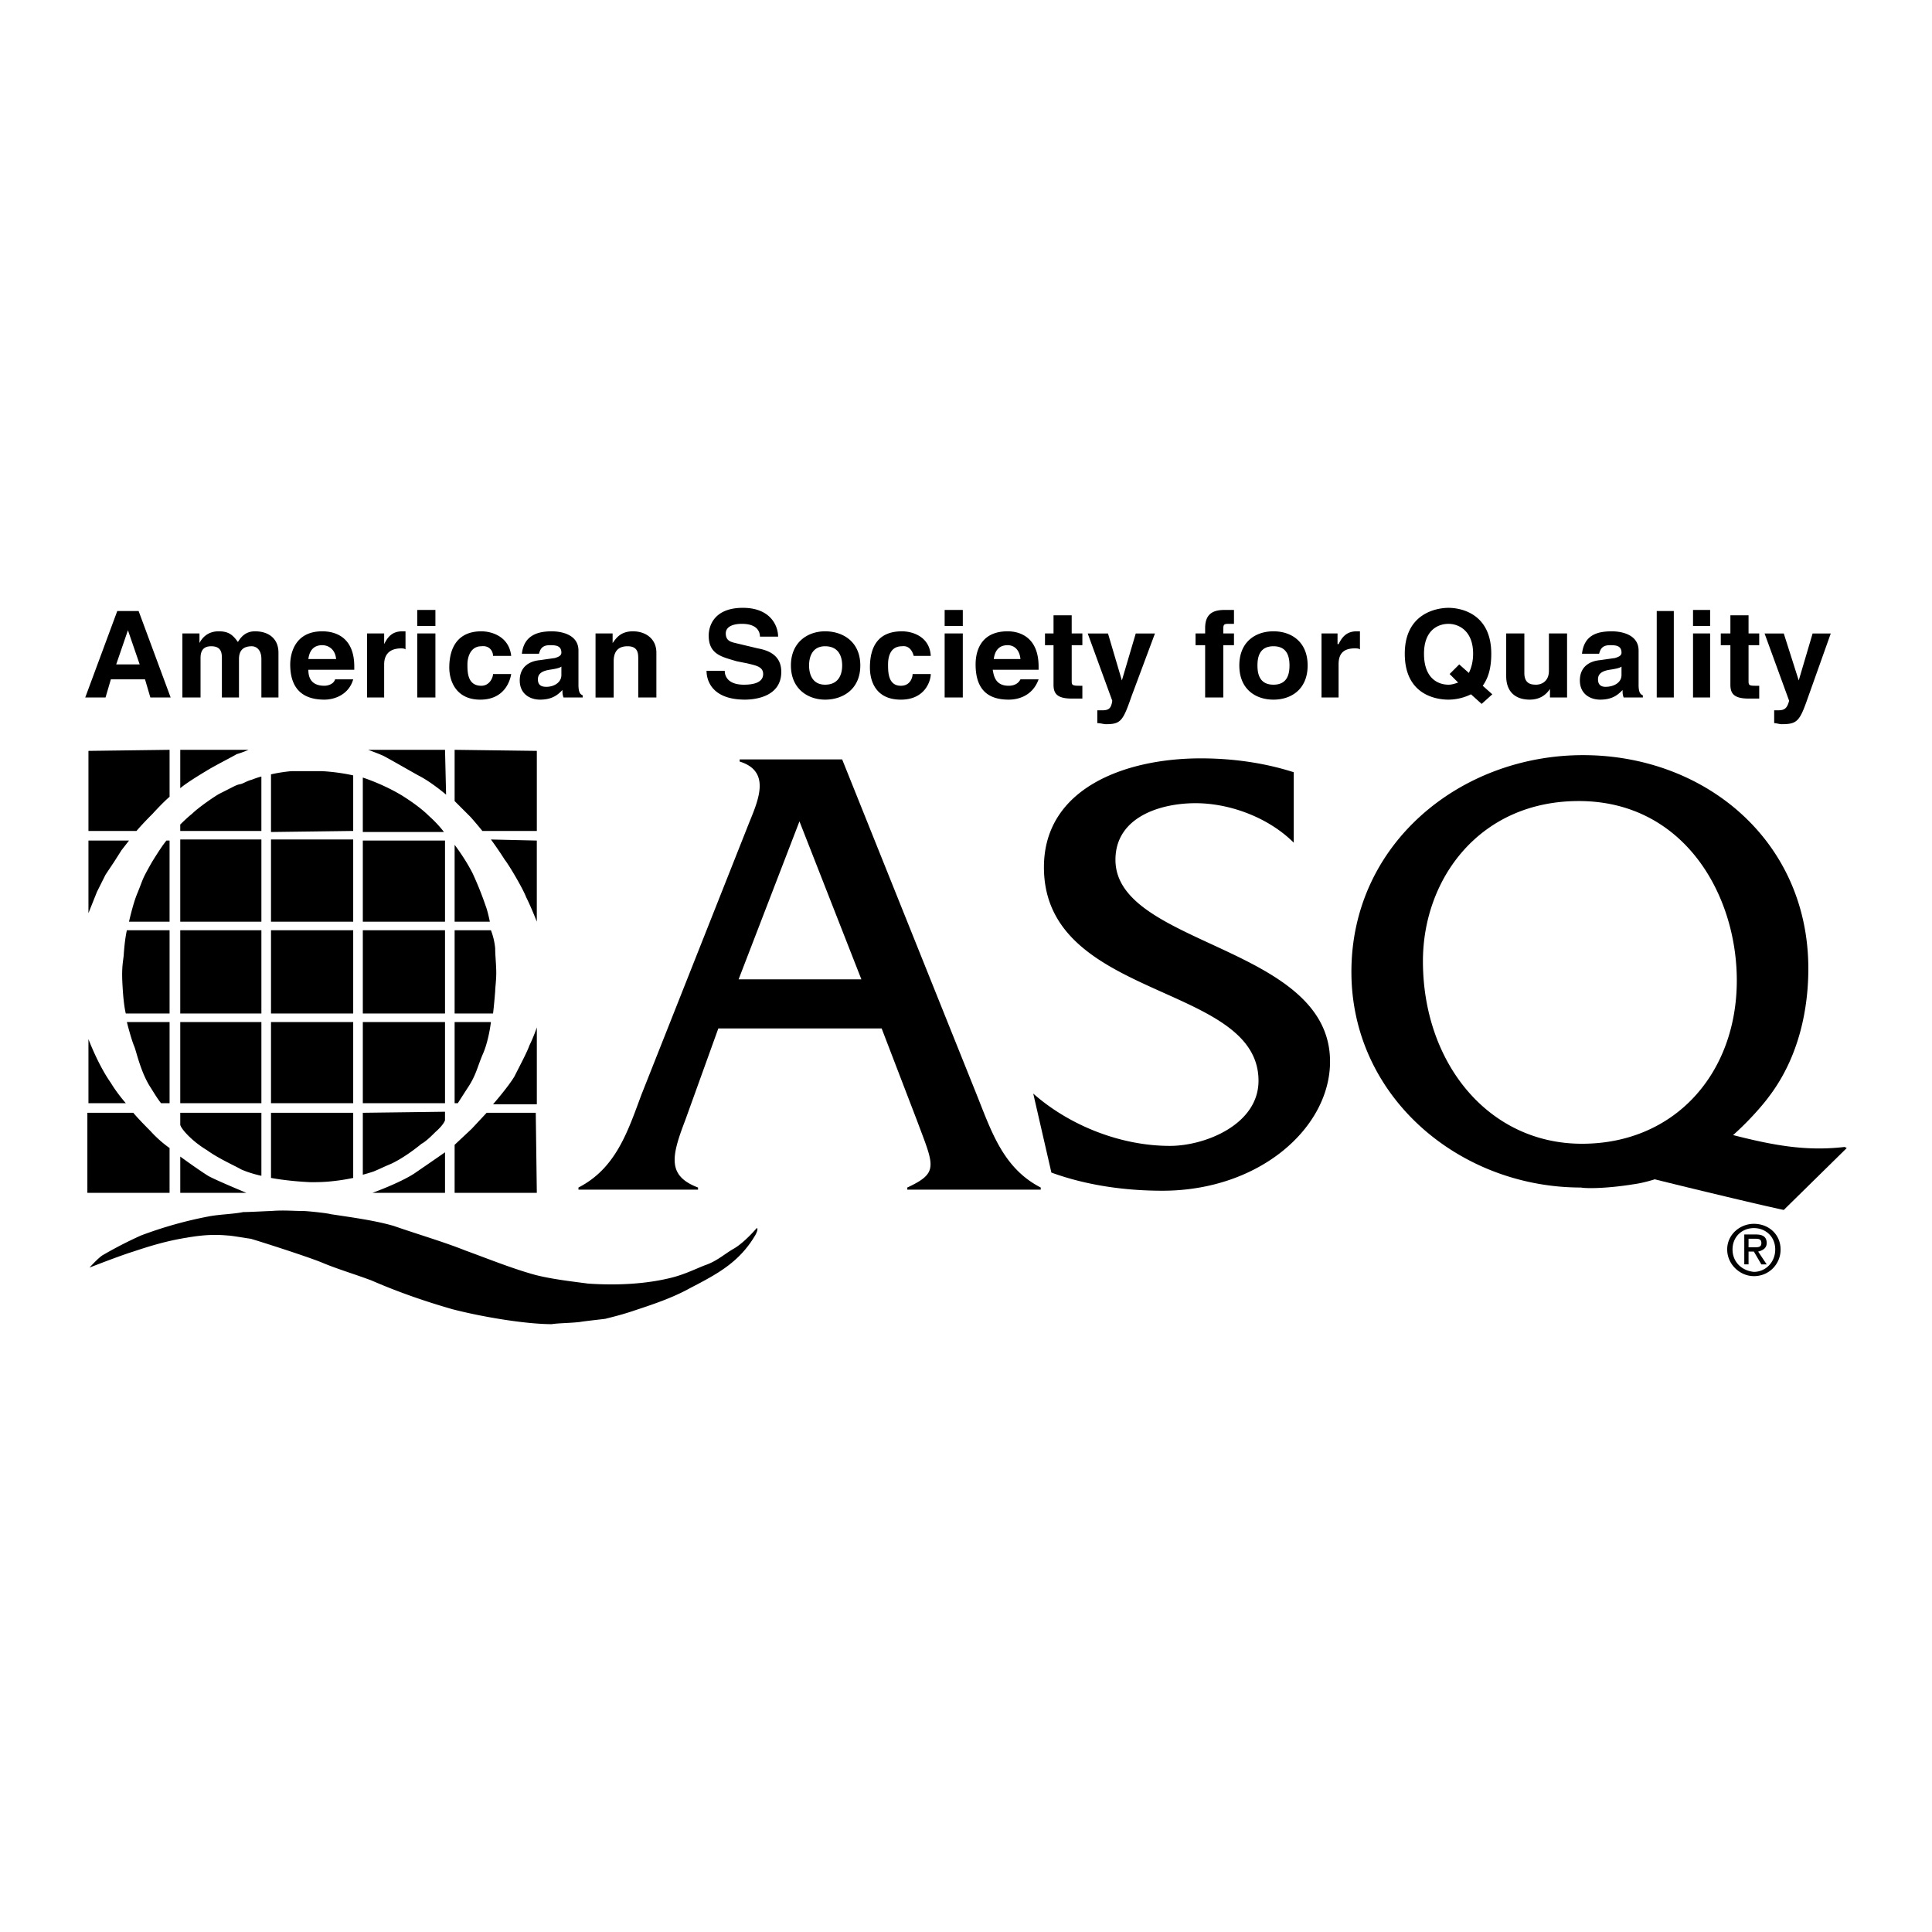 <svg xmlns="http://www.w3.org/2000/svg" width="2500" height="2500" viewBox="0 0 192.756 192.756"><g fill-rule="evenodd" clip-rule="evenodd"><path fill="#fff" d="M0 0h192.756v192.756H0V0z"/><path d="M27.038 111.023v6.498s1.598.32 3.941.426c.533 0 1.385 0 2.237-.105a19.522 19.522 0 0 0 2.023-.32v-6.498h-8.201v-.001zM12.658 101.971s.426 1.703.746 2.449c.213.533.639 2.557 1.598 4.047.213.32.639 1.066 1.065 1.598h.852v-8.094h-4.261zM43.014 83.863h-6.816v8.095h8.201v-8.095h-1.385zM45.358 74.809v5.113l1.598 1.598a44.853 44.853 0 0 1 1.172 1.385h5.432v-7.989l-8.202-.107zM27.038 120.824c-.319 0-2.13.105-2.77.105-1.065.213-2.237.213-3.408.426a40.809 40.809 0 0 0-6.817 1.918 41.65 41.65 0 0 0-3.728 1.916c-.426.213-1.385 1.279-1.385 1.279s2.982-1.172 4.367-1.598c1.598-.533 3.302-1.066 5.325-1.385 1.811-.32 2.982-.32 4.154-.213.319 0 2.13.318 2.237.318.746.213 5.432 1.705 7.03 2.344 1.491.639 3.302 1.172 5.006 1.811 2.45 1.066 5.113 2.023 8.095 2.877 2.875.746 7.243 1.49 9.905 1.49.64-.105 1.811-.105 2.77-.213.639-.105 1.704-.213 2.557-.318.852-.213 1.704-.428 2.663-.746 1.917-.639 3.941-1.279 5.858-2.344 2.663-1.385 4.899-2.557 6.498-5.326.319-.639.106-.639.106-.639s-1.172 1.385-2.237 2.023c-.958.533-1.705 1.279-2.983 1.705-1.064.426-2.13.959-3.515 1.277-2.237.533-5.006.746-8.095.533-1.598-.213-3.515-.426-5.219-.852-2.343-.641-4.687-1.598-7.03-2.451-2.13-.852-4.687-1.598-7.137-2.449-1.811-.533-4.154-.852-6.284-1.172-.32-.105-2.343-.318-2.77-.318-.851.002-2.022-.105-3.193.002zM8.824 74.916v7.989h4.793s.532-.639 1.598-1.705c1.172-1.278 1.704-1.704 1.704-1.704v-4.687l-8.095.107zM17.984 74.809v3.834s.426-.426 2.556-1.704c.852-.533 2.556-1.385 3.089-1.704.426-.107 1.171-.426 1.171-.426h-6.816zM16.599 83.863l-.32.426s-.532.746-1.171 1.811c-.959 1.704-.746 1.385-1.385 2.982-.426.958-.852 2.876-.852 2.876h4.047v-8.095h-.319zM25.12 77.792c-.426.106-.746.319-1.065.426-.533.106-.426.106-2.131.958-.426.213-2.13 1.385-2.769 2.023-.426.32-1.172 1.065-1.172 1.065v.639h8.095v-5.432c.001.001-.425.108-.958.321zM12.338 95.367c-.106.852-.213 1.385-.106 3.088.106 1.918.32 2.664.32 2.664h4.367V92.81h-4.26c-.001 0-.214.852-.321 2.557zM8.824 110.064h3.728s-.852-.957-1.492-2.023c-1.278-1.811-2.236-4.367-2.236-4.367v6.39zM8.717 111.023v7.988h8.201v-4.473s-.958-.639-1.917-1.705c-1.278-1.277-1.704-1.811-1.704-1.811h-4.58v.001zM17.984 112.195c0 .32 1.065 1.598 2.663 2.557 1.172.852 2.876 1.598 3.409 1.918.958.426 2.023.639 2.023.639v-6.285h-8.095v1.171zM17.984 119.012h6.604s-3.089-1.277-3.834-1.703c-1.171-.746-2.769-1.918-2.769-1.918v3.621h-.001zM36.198 111.023v6.178s.426-.105 1.065-.318c.532-.213 1.171-.533 1.704-.746 1.171-.533 2.449-1.492 3.089-2.023.426-.213 1.065-.852 1.384-1.172.853-.746.958-1.172.958-1.172v-.852l-8.2.105zM41.31 117.096c-1.491.959-4.154 1.916-4.154 1.916h7.243v-4.047s-1.065.746-3.089 2.131zM53.453 111.023h-4.9l-1.491 1.598-1.704 1.598v4.793h8.201l-.106-7.989zM52.814 104.314c-.213.639-1.065 2.236-1.491 3.088-.639 1.064-2.13 2.77-2.13 2.77h4.367v-7.668c-.001 0-.32.957-.746 1.81zM45.358 101.971v8.094h.319s.746-1.17.959-1.49c.852-1.277.958-2.023 1.491-3.303.639-1.385.852-3.301.852-3.301h-3.621zM45.358 92.81v8.309h3.834s.106-.854.213-2.238c0-.318.107-1.064.107-1.811 0-.852-.107-1.704-.107-2.45a6.739 6.739 0 0 0-.426-1.811h-3.621v.001zM45.358 91.958h3.515s-.213-1.065-.426-1.598a33.269 33.269 0 0 0-1.278-3.195c-.745-1.492-1.811-2.876-1.811-2.876v7.669zM48.979 83.756s.639.852 1.384 2.024c.426.532 1.811 2.875 2.13 3.728.533 1.065 1.065 2.45 1.065 2.45v-8.095l-4.579-.107zM36.198 83.011h8.095s-.533-.746-1.492-1.598c-.745-.746-1.811-1.491-2.663-2.024-1.917-1.171-3.941-1.811-3.941-1.811v5.433h.001zM36.73 74.809s1.172.426 1.598.639c1.172.639 2.45 1.385 3.409 1.917 1.278.639 2.769 1.917 2.769 1.917l-.106-4.474h-7.67v.001zM29.061 76.939c-1.171.107-2.023.32-2.023.32v5.751l8.201-.106v-5.539s-1.278-.319-3.089-.426h-3.089zM12.871 83.863H8.824v7.243l.851-2.131.853-1.704.852-1.278.745-1.171.746-.959zM36.198 101.119h8.201V92.81h-8.201v8.309zM27.038 101.119h8.201V92.81h-8.201v8.309zM17.984 101.119h8.095V92.81h-8.095v8.309zM17.984 91.958h8.095v-8.202h-8.095v8.202zM27.038 91.958h8.201v-8.202h-8.201v8.202zM36.198 110.064h8.201v-8.093h-8.201v8.093zM17.984 110.064h8.095v-8.093h-8.095v8.093zM27.038 110.064h8.201v-8.093h-8.201v8.093zM71.667 102.609l-3.302 9.16c-1.385 3.621-1.811 5.539 1.278 6.711v.213h-11.93v-.213c3.729-1.918 4.9-5.539 6.284-9.268l10.758-27.161c.959-2.343 2.13-5.113-.958-6.071v-.213h10.226l13.421 33.445c1.49 3.729 2.662 7.35 6.391 9.268v.213H90.52v-.213c3.196-1.492 2.663-2.131.958-6.711l-3.515-9.16H71.667zm8.095-20.663l-6.071 15.763H85.94l-6.178-15.763zM129.078 84.076c-2.449-2.45-6.285-3.941-9.799-3.941-3.516 0-7.99 1.384-7.99 5.645 0 8.627 21.41 8.521 21.41 20.132 0 6.604-7.029 12.887-16.723 12.887-3.729 0-7.562-.531-11.078-1.811l-1.811-7.881c3.621 3.195 8.734 5.219 13.635 5.219 3.514 0 8.84-2.131 8.84-6.498 0-9.799-21.408-7.988-21.408-21.302 0-7.882 8.094-10.864 15.656-10.864 3.09 0 6.285.426 9.268 1.385v7.029zM157.73 118.48c-12.143 0-22.9-9.055-22.9-21.516 0-12.783 10.863-21.623 23.113-21.623 12.143 0 22.475 8.521 22.475 21.303 0 3.834-.852 8.734-3.941 12.781-.533.746-3.088 3.836-6.07 5.752-2.238 1.385-5.113 2.664-7.457 2.982-2.663.427-4.688.427-5.22.321zm15.551-20.664c0-8.628-5.326-17.895-15.764-17.895-9.906 0-15.551 7.775-15.551 15.977 0 10.119 6.496 18.214 15.869 18.214 9.269.001 15.446-7.03 15.446-16.296z"/><path d="M170.512 112.621c5.219 1.385 8.947 2.344 13.527 1.811l.213.107-6.285 6.178c-2.555-.533-13.633-3.195-16.723-4.047l9.268-4.049zM10.528 69.59H8.504l3.196-8.628h2.13l3.196 8.628h-2.024l-.533-1.811H11.06l-.532 1.811zm1.065-3.302h2.343l-1.172-3.409-1.171 3.409zM27.783 69.59h-1.704v-3.835c0-.958-.532-1.278-.958-1.278-.958 0-1.278.533-1.278 1.278v3.835h-1.705v-3.835c0-.532 0-1.278-1.065-1.278-.853 0-1.065.533-1.065 1.172v3.941h-1.811v-6.391h1.704v.958c.213-.426.746-1.171 1.917-1.171.958 0 1.385.319 1.917 1.065.213-.319.639-1.065 1.704-1.065 1.385 0 2.343.746 2.343 2.13v4.474h.001zM35.239 67.779c-.426 1.491-1.811 2.024-2.875 2.024-1.917 0-3.409-.853-3.409-3.515 0-.852.32-3.302 3.195-3.302 1.385 0 3.196.639 3.196 3.515v.319h-4.581c0 .532.107 1.598 1.598 1.598.426 0 .958-.213 1.065-.639h1.811zm-1.704-2.024c-.106-1.065-.852-1.385-1.385-1.385-.852 0-1.278.533-1.385 1.385h2.77zM36.624 63.199h1.704v1.065c.32-.639.746-1.278 1.811-1.278h.319v1.811c-.106-.107-.319-.107-.426-.107-1.385 0-1.705.852-1.705 1.598v3.302h-1.704v-6.391h.001zM41.63 63.199h1.811v6.391H41.63v-6.391zm0-2.343h1.811v1.598H41.63v-1.598zM51.003 67.247c-.106.639-.639 2.557-3.089 2.557s-3.089-1.917-3.089-3.196c0-2.13.958-3.621 3.195-3.621 1.065 0 2.77.532 2.982 2.45h-1.811c0-.426-.32-1.065-1.172-.959-1.065 0-1.384 1.065-1.384 1.811s0 2.13 1.384 2.13c.852 0 1.172-.853 1.172-1.172h1.812zM57.713 68.312c0 .852.213.958.426 1.065v.213h-1.917c-.106-.32-.106-.426-.106-.746-.426.426-.958.959-2.237.959-.958 0-2.024-.533-2.024-1.917 0-1.278.852-1.917 2.024-2.024l1.491-.213c.32-.106.639-.213.639-.532 0-.746-.639-.746-1.172-.746-.852 0-.958.533-1.065.853h-1.704c.213-1.917 1.704-2.237 2.982-2.237.959 0 2.663.319 2.663 1.917v3.408zm-1.704-1.811c-.106.106-.426.213-1.172.319-.639.106-1.171.319-1.171.958s.426.746.852.746c.746 0 1.491-.426 1.491-1.172v-.851zM65.489 69.59h-1.811v-3.835c0-.532 0-1.278-1.065-1.278-.852 0-1.385.426-1.385 1.491v3.622h-1.811v-6.391h1.704v.958c.32-.426.746-1.171 2.024-1.171s2.343.746 2.343 2.13v4.474h.001zM72.306 66.927c0 .532.319 1.385 1.917 1.385.958 0 1.917-.213 1.917-1.065 0-.745-.745-.852-1.598-1.065l-1.065-.213c-1.385-.426-2.77-.639-2.77-2.556 0-.959.533-2.77 3.409-2.77 2.769 0 3.515 1.811 3.515 2.875H75.82c0-.426-.213-1.278-1.811-1.278-.746 0-1.598.213-1.598.958s.532.852.958.958l2.237.533c1.172.213 2.343.746 2.343 2.343 0 2.557-2.77 2.77-3.622 2.77-3.195 0-3.834-1.811-3.834-2.876h1.813v.001zM82.318 69.803c-1.704 0-3.408-1.065-3.408-3.409s1.704-3.408 3.408-3.408c1.811 0 3.515 1.065 3.515 3.408s-1.704 3.409-3.515 3.409zm0-5.326c-1.278 0-1.597 1.065-1.597 1.917s.319 1.917 1.597 1.917c1.385 0 1.705-1.065 1.705-1.917s-.32-1.917-1.705-1.917zM92.863 67.247c0 .639-.532 2.557-2.982 2.557-2.556 0-3.089-1.917-3.089-3.196 0-2.13.852-3.621 3.195-3.621 1.065 0 2.769.532 2.875 2.45h-1.704c-.106-.426-.426-1.065-1.171-.959-1.172 0-1.385 1.065-1.385 1.811s0 2.13 1.278 2.13c.958 0 1.171-.853 1.171-1.172h1.812zM94.248 63.199h1.811v6.391h-1.811v-6.391zm0-2.343h1.811v1.598h-1.811v-1.598zM103.621 67.779c-.533 1.491-1.811 2.024-2.982 2.024-1.918 0-3.303-.853-3.303-3.515 0-.852.213-3.302 3.197-3.302 1.277 0 3.088.639 3.088 3.515v.319h-4.58c.107.532.213 1.598 1.598 1.598.533 0 .959-.213 1.172-.639h1.81zm-1.81-2.024c-.107-1.065-.746-1.385-1.277-1.385-.854 0-1.279.533-1.385 1.385h2.662zM106.924 63.199h1.064v1.171h-1.064v3.515c0 .426 0 .533.744.533h.32v1.278h-1.065c-1.492 0-1.812-.532-1.812-1.384v-3.941h-.852V63.2h.852v-1.811h1.812v1.81h.001zM112.887 69.483c-.852 2.45-1.064 2.77-2.555 2.77-.213 0-.533-.106-.854-.106v-1.278h.428c.639 0 .957-.106 1.064-.958l-2.449-6.71h2.023l1.385 4.687 1.385-4.687h1.916l-2.343 6.282zM122.049 69.59h-1.812v-5.22h-.957v-1.171h.957v-.533c0-1.384.746-1.811 1.918-1.811h.959v1.385h-.533c-.531 0-.531.106-.531.639v.32h1.064v1.171h-1.064v5.22h-.001zM127.055 69.803c-1.811 0-3.408-1.065-3.408-3.409s1.598-3.408 3.408-3.408 3.408 1.065 3.408 3.408-1.598 3.409-3.408 3.409zm0-5.326c-1.385 0-1.598 1.065-1.598 1.917s.213 1.917 1.598 1.917 1.598-1.065 1.598-1.917-.214-1.917-1.598-1.917zM131.848 63.199h1.598v1.065h.105c.32-.639.746-1.278 1.811-1.278h.32v1.811c-.105-.107-.32-.107-.533-.107-1.385 0-1.598.852-1.598 1.598v3.302h-1.703v-6.391zM147.824 70.229l-1.064-.958a5.161 5.161 0 0 1-2.238.533c-1.17 0-4.367-.426-4.367-4.58 0-4.048 3.197-4.58 4.367-4.58 1.172 0 4.262.532 4.262 4.58 0 1.491-.32 2.45-.852 3.195l.957.852-1.065.958zm-2.236-3.941l.959.852c.213-.426.426-1.065.426-1.917 0-2.344-1.492-2.982-2.451-2.982-1.064 0-2.449.639-2.449 2.982 0 2.45 1.385 3.089 2.449 3.089.32 0 .641-.106.959-.213l-.852-.853.959-.958zM156.346 69.59h-1.705v-.853c-.426.639-1.064 1.065-2.023 1.065-1.385 0-2.344-.746-2.344-2.344v-4.26h1.811v3.941c0 1.065.641 1.172 1.172 1.172.533 0 1.279-.32 1.279-1.385v-3.728h1.811v6.392h-.001zM163.482 68.312c0 .852.213.958.426 1.065v.213h-1.918c-.105-.32-.105-.426-.105-.746-.426.426-.959.959-2.238.959-.957 0-2.023-.533-2.023-1.917 0-1.278.854-1.917 2.023-2.024l1.492-.213c.32-.106.639-.213.639-.532 0-.746-.639-.746-1.172-.746-.852 0-.959.533-1.064.853h-1.705c.213-1.917 1.598-2.237 2.982-2.237.959 0 2.664.319 2.664 1.917v3.408h-.001zm-1.705-1.811c-.105.106-.426.213-1.172.319-.639.106-1.172.319-1.172.958s.428.746.746.746c.852 0 1.598-.426 1.598-1.172v-.851zM165.293 60.962h1.703v8.628h-1.703v-8.628zM168.914 63.199h1.705v6.391h-1.705v-6.391zm0-2.343h1.705v1.598h-1.705v-1.598zM174.453 63.199h1.064v1.171h-1.064v3.515c0 .426 0 .533.639.533h.426v1.278h-1.065c-1.492 0-1.811-.532-1.811-1.384v-3.941h-.959V63.2h.959v-1.811h1.811v1.81zM180.418 69.483c-.852 2.45-1.066 2.77-2.664 2.77-.213 0-.531-.106-.744-.106v-1.278h.318c.639 0 .959-.106 1.172-.958l-2.449-6.71h1.916l1.492 4.687 1.385-4.687h1.811l-2.237 6.282zM172.855 124.658c0-1.279.959-2.131 2.129-2.131 1.172 0 2.131.852 2.131 2.131 0 1.277-.959 2.236-2.131 2.236-1.17-.107-2.129-.958-2.129-2.236zm2.129 2.662a2.637 2.637 0 0 0 2.664-2.662c0-1.492-1.172-2.557-2.664-2.557-1.383 0-2.662 1.064-2.662 2.557 0 1.49 1.28 2.662 2.662 2.662zm-.531-2.449h.531l.746 1.277h.533l-.852-1.277c.426-.107.852-.32.852-.854 0-.639-.426-.852-1.064-.852h-1.172v2.982h.426v-1.276zm0-.426v-.854h.639c.32 0 .639 0 .639.426 0 .428-.318.428-.746.428h-.532z"/></g></svg>